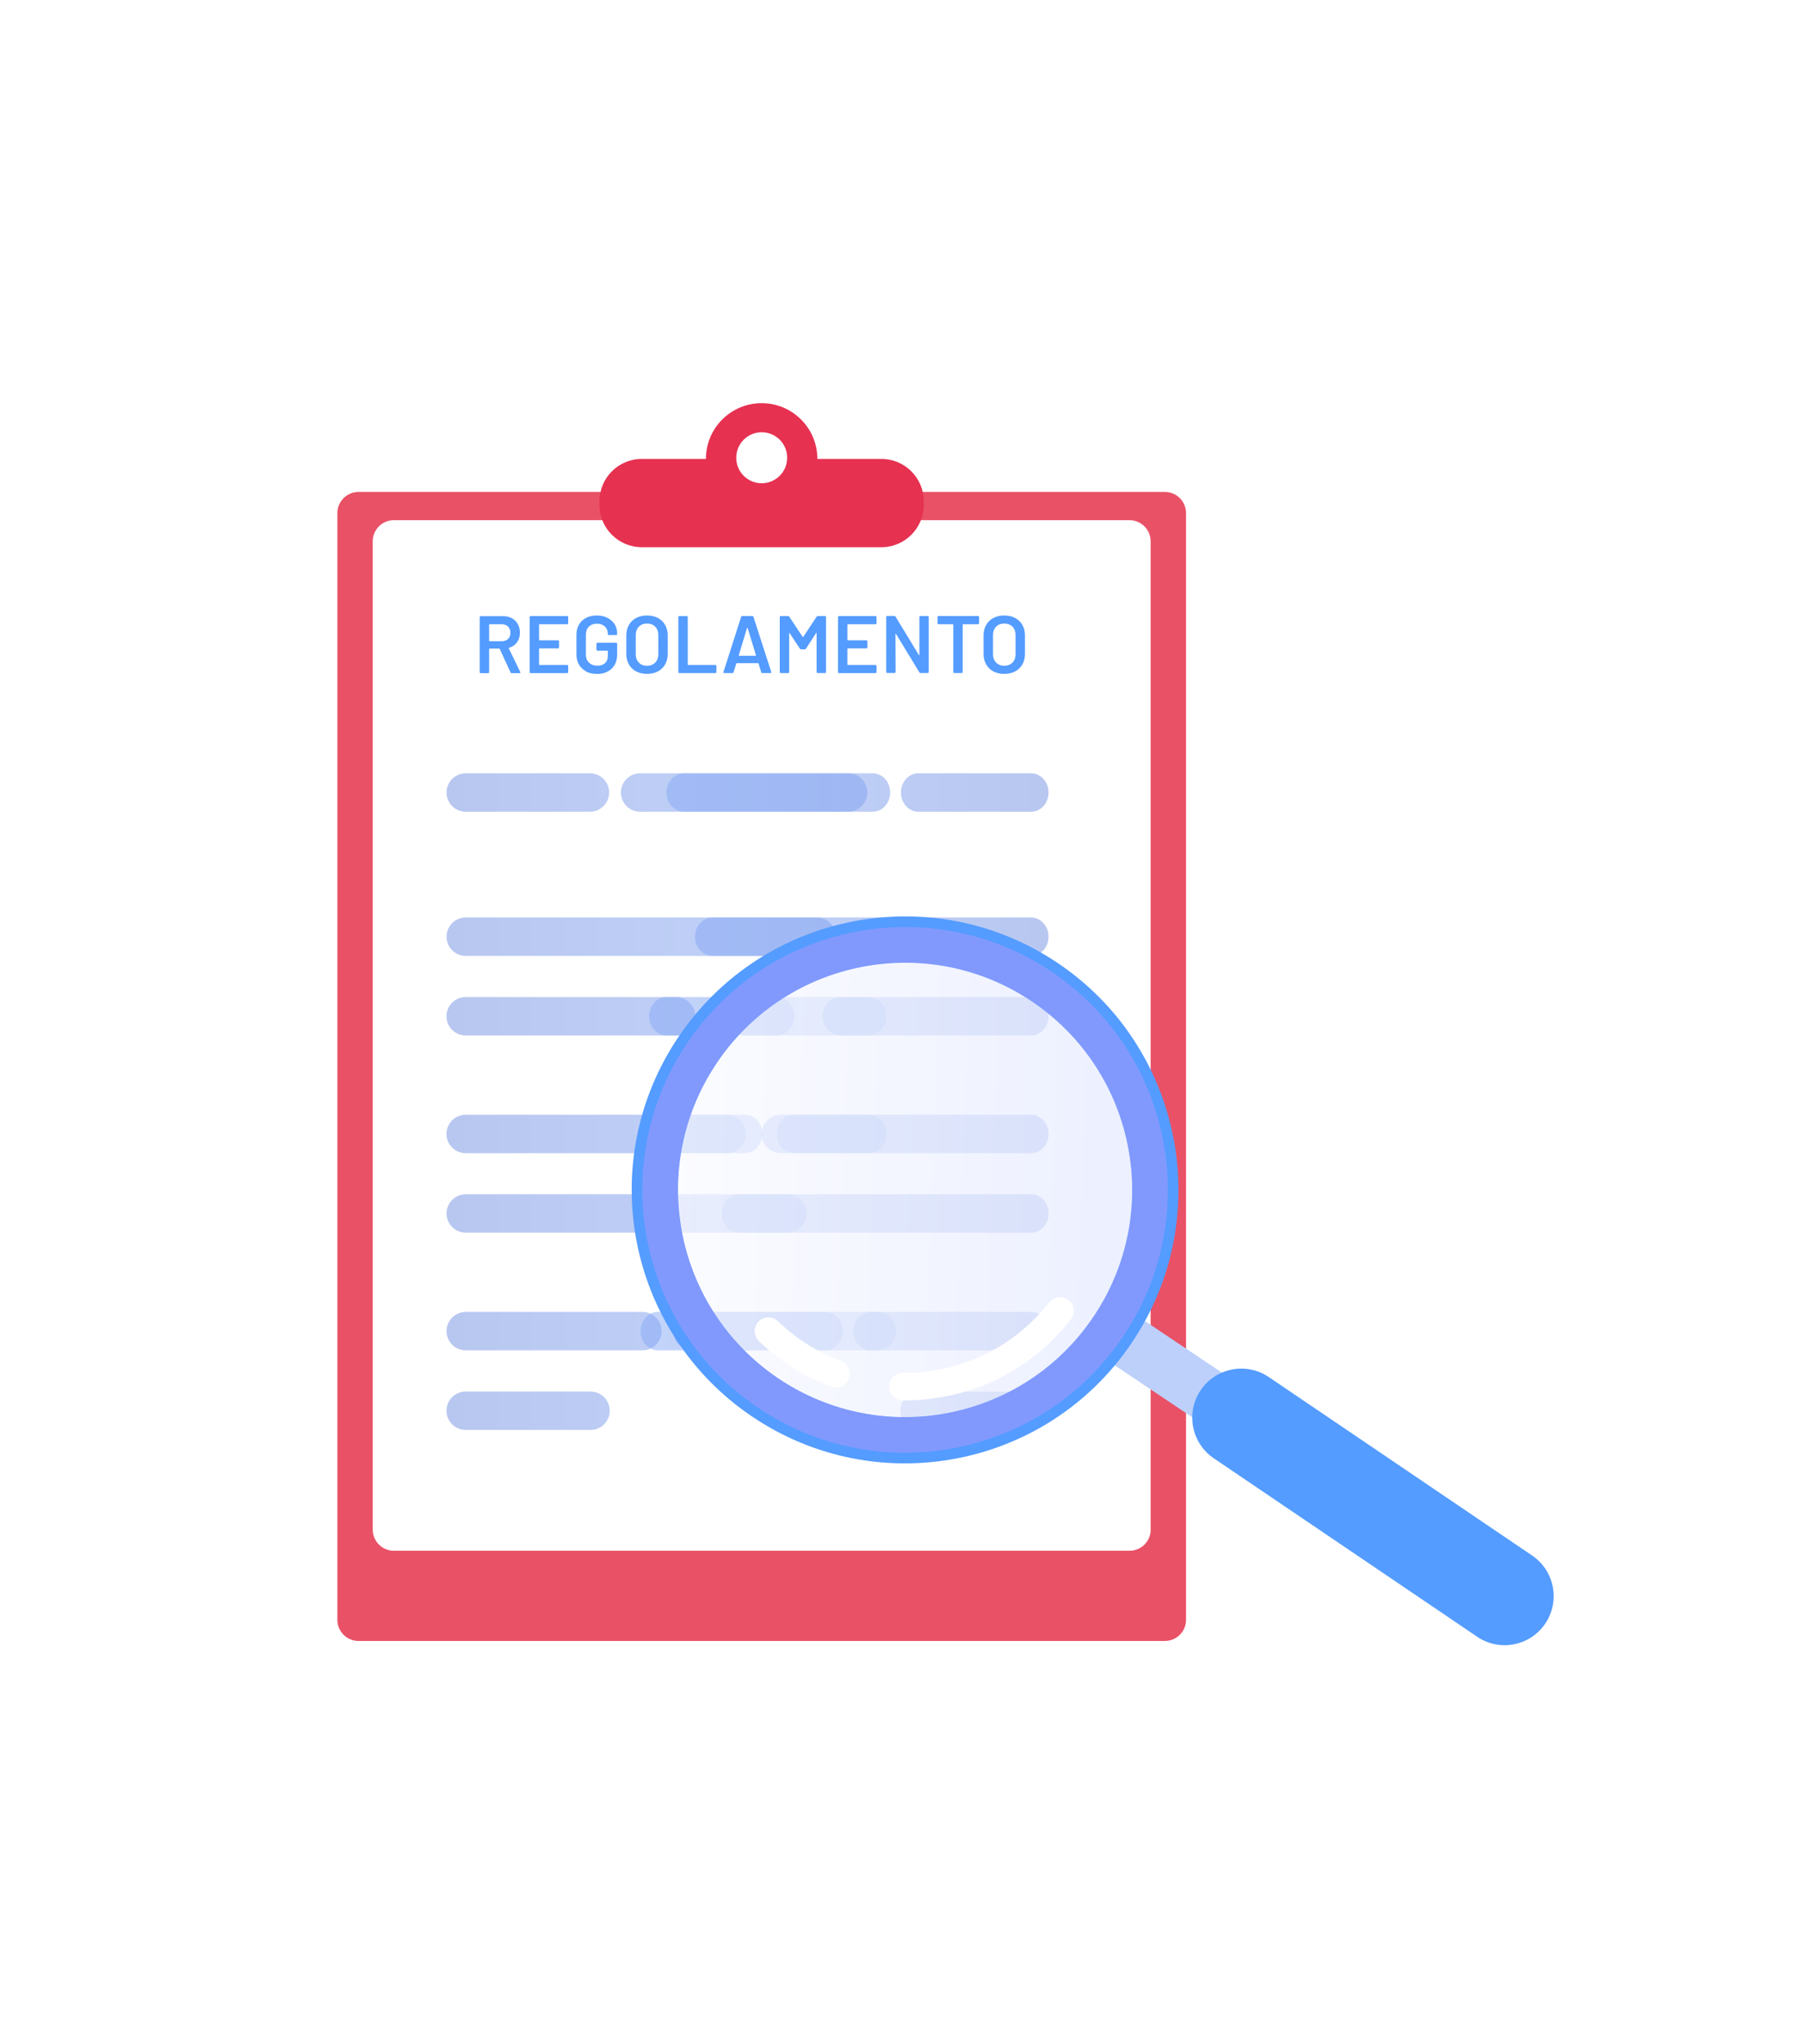 <?xml version="1.0" encoding="UTF-8"?>
<svg xmlns="http://www.w3.org/2000/svg" xmlns:xlink="http://www.w3.org/1999/xlink" viewBox="0 0 265 300">
  <defs>
    <style>
      .cls-1 {
        fill: url(#linear-gradient);
      }

      .cls-1, .cls-2, .cls-3, .cls-4, .cls-5, .cls-6, .cls-7, .cls-8, .cls-9, .cls-10, .cls-11, .cls-12, .cls-13, .cls-14, .cls-15, .cls-16, .cls-17, .cls-18, .cls-19, .cls-20, .cls-21, .cls-22, .cls-23, .cls-24, .cls-25, .cls-26, .cls-27, .cls-28, .cls-29, .cls-30 {
        stroke-width: 0px;
      }

      .cls-2 {
        fill: url(#linear-gradient-11);
      }

      .cls-3 {
        fill: url(#linear-gradient-12);
      }

      .cls-4 {
        fill: url(#linear-gradient-13);
      }

      .cls-5 {
        fill: url(#linear-gradient-10);
      }

      .cls-6 {
        fill: url(#linear-gradient-17);
      }

      .cls-7 {
        fill: url(#linear-gradient-16);
      }

      .cls-8 {
        fill: url(#linear-gradient-19);
      }

      .cls-9 {
        fill: url(#linear-gradient-15);
      }

      .cls-10 {
        fill: url(#linear-gradient-21);
      }

      .cls-11 {
        fill: url(#linear-gradient-18);
      }

      .cls-12 {
        fill: url(#linear-gradient-14);
      }

      .cls-13 {
        fill: url(#linear-gradient-22);
      }

      .cls-14 {
        fill: url(#linear-gradient-20);
      }

      .cls-31, .cls-24 {
        opacity: .5;
      }

      .cls-15 {
        fill: url(#linear-gradient-23);
        mix-blend-mode: screen;
        opacity: .7;
      }

      .cls-16 {
        fill: url(#linear-gradient-4);
      }

      .cls-17 {
        fill: url(#linear-gradient-2);
      }

      .cls-18 {
        fill: url(#linear-gradient-3);
      }

      .cls-19 {
        fill: url(#linear-gradient-8);
      }

      .cls-20 {
        fill: url(#linear-gradient-9);
      }

      .cls-21 {
        fill: url(#linear-gradient-7);
      }

      .cls-22 {
        fill: url(#linear-gradient-5);
      }

      .cls-23 {
        fill: url(#linear-gradient-6);
      }

      .cls-24 {
        mix-blend-mode: multiply;
      }

      .cls-24, .cls-26 {
        fill: #bdd0fb;
      }

      .cls-32 {
        isolation: isolate;
      }

      .cls-25 {
        fill: #549cff;
      }

      .cls-27 {
        fill: #8199fd;
      }

      .cls-28 {
        fill: #fff;
      }

      .cls-29 {
        fill: #e63151;
      }

      .cls-30 {
        fill: #e95166;
      }
    </style>
    <linearGradient id="linear-gradient" x1="40.44" y1="122.44" x2="150.03" y2="122.44" gradientTransform="translate(2.23 -6.13)" gradientUnits="userSpaceOnUse">
      <stop offset="0" stop-color="#6986d9"/>
      <stop offset="1" stop-color="#8fb3ff"/>
    </linearGradient>
    <linearGradient id="linear-gradient-2" x1="40.44" y1="122.44" x2="150.03" y2="122.44" xlink:href="#linear-gradient"/>
    <linearGradient id="linear-gradient-3" x1="40.44" y1="143.6" x2="150.03" y2="143.6" xlink:href="#linear-gradient"/>
    <linearGradient id="linear-gradient-4" x1="40.44" y1="155.28" x2="150.02" y2="155.28" xlink:href="#linear-gradient"/>
    <linearGradient id="linear-gradient-5" x1="40.44" y1="155.28" x2="150.03" y2="155.28" xlink:href="#linear-gradient"/>
    <linearGradient id="linear-gradient-6" x1="40.44" y1="172.55" x2="150.03" y2="172.55" xlink:href="#linear-gradient"/>
    <linearGradient id="linear-gradient-7" x1="40.44" y1="172.55" x2="150.03" y2="172.55" xlink:href="#linear-gradient"/>
    <linearGradient id="linear-gradient-8" x1="40.44" y1="184.23" x2="150.03" y2="184.23" xlink:href="#linear-gradient"/>
    <linearGradient id="linear-gradient-9" x1="40.44" y1="201.49" x2="150.03" y2="201.49" xlink:href="#linear-gradient"/>
    <linearGradient id="linear-gradient-10" x1="40.44" y1="201.49" x2="150.03" y2="201.49" xlink:href="#linear-gradient"/>
    <linearGradient id="linear-gradient-11" x1="40.44" y1="213.17" x2="150.03" y2="213.17" xlink:href="#linear-gradient"/>
    <linearGradient id="linear-gradient-12" x1="136.21" y1="122.44" x2="245.79" y2="122.44" gradientTransform="translate(298.37 -6.13) rotate(180) scale(.91 -1)" xlink:href="#linear-gradient"/>
    <linearGradient id="linear-gradient-13" x1="136.21" y1="122.44" x2="245.79" y2="122.44" gradientTransform="translate(298.37 -6.13) rotate(180) scale(.91 -1)" xlink:href="#linear-gradient"/>
    <linearGradient id="linear-gradient-14" x1="136.21" y1="143.6" x2="245.79" y2="143.6" gradientTransform="translate(298.37 -6.13) rotate(180) scale(.91 -1)" xlink:href="#linear-gradient"/>
    <linearGradient id="linear-gradient-15" x1="136.21" y1="155.28" x2="245.78" y2="155.28" gradientTransform="translate(298.37 -6.13) rotate(180) scale(.91 -1)" xlink:href="#linear-gradient"/>
    <linearGradient id="linear-gradient-16" x1="136.21" y1="155.28" x2="245.79" y2="155.28" gradientTransform="translate(298.37 -6.13) rotate(180) scale(.91 -1)" xlink:href="#linear-gradient"/>
    <linearGradient id="linear-gradient-17" x1="136.21" y1="172.55" x2="245.79" y2="172.55" gradientTransform="translate(298.37 -6.13) rotate(180) scale(.91 -1)" xlink:href="#linear-gradient"/>
    <linearGradient id="linear-gradient-18" x1="136.21" y1="172.55" x2="245.79" y2="172.55" gradientTransform="translate(298.37 -6.13) rotate(180) scale(.91 -1)" xlink:href="#linear-gradient"/>
    <linearGradient id="linear-gradient-19" x1="136.21" y1="184.22" x2="245.79" y2="184.22" gradientTransform="translate(298.37 -6.13) rotate(180) scale(.91 -1)" xlink:href="#linear-gradient"/>
    <linearGradient id="linear-gradient-20" x1="136.21" y1="201.49" x2="245.8" y2="201.49" gradientTransform="translate(298.37 -6.13) rotate(180) scale(.91 -1)" xlink:href="#linear-gradient"/>
    <linearGradient id="linear-gradient-21" x1="136.21" y1="201.49" x2="245.8" y2="201.49" gradientTransform="translate(298.37 -6.13) rotate(180) scale(.91 -1)" xlink:href="#linear-gradient"/>
    <linearGradient id="linear-gradient-22" x1="136.21" y1="213.17" x2="245.8" y2="213.17" gradientTransform="translate(298.37 -6.13) rotate(180) scale(.91 -1)" xlink:href="#linear-gradient"/>
    <linearGradient id="linear-gradient-23" x1="-52.26" y1="70.25" x2="-101.63" y2="149.38" gradientTransform="translate(-4.35 176.63) rotate(124.11) scale(1 -1)" gradientUnits="userSpaceOnUse">
      <stop offset=".01" stop-color="#fff"/>
      <stop offset="1" stop-color="#e1e7ff"/>
    </linearGradient>
  </defs>
  <g class="cls-32">
    <g id="Livello_1" data-name="Livello 1">
      <rect class="cls-28" y="0" width="265" height="300"/>
      <path class="cls-30" d="m174.13,237.72c0,1.72-1.39,3.11-3.11,3.11H52.64c-1.72,0-3.11-1.39-3.11-3.11V75.31c0-1.72,1.39-3.11,3.11-3.11h118.38c1.72,0,3.11,1.39,3.11,3.11v162.41Z"/>
      <path class="cls-28" d="m168.94,224.48c0,1.72-1.39,3.11-3.11,3.11H57.83c-1.72,0-3.11-1.39-3.11-3.11V79.45c0-1.72,1.39-3.11,3.11-3.11h107.99c1.72,0,3.11,1.39,3.11,3.11v145.03Z"/>
      <path class="cls-29" d="m129.41,67.35h-9.41c0-4.52-3.66-8.18-8.18-8.18-4.52,0-8.18,3.66-8.18,8.18h-9.41c-3.44,0-6.22,2.79-6.22,6.22v.52c0,3.44,2.79,6.22,6.22,6.22h35.17c3.44,0,6.22-2.79,6.22-6.22v-.52c0-3.44-2.79-6.22-6.22-6.22Zm-17.58,3.57c-2.07,0-3.74-1.67-3.74-3.74,0-2.07,1.67-3.74,3.74-3.74,2.07,0,3.74,1.67,3.74,3.74,0,2.07-1.67,3.74-3.74,3.74Z"/>
      <g class="cls-31">
        <path class="cls-1" d="m89.43,116.31c0,1.55-1.26,2.82-2.82,2.82h-18.23c-1.56,0-2.82-1.26-2.82-2.82h0c0-1.56,1.26-2.82,2.82-2.82h18.23c1.56,0,2.82,1.26,2.82,2.82h0Z"/>
        <path class="cls-17" d="m127.34,116.31c0,1.55-1.26,2.82-2.82,2.82h-30.54c-1.56,0-2.82-1.26-2.82-2.82h0c0-1.56,1.26-2.82,2.82-2.82h30.54c1.55,0,2.82,1.26,2.82,2.82h0Z"/>
        <path class="cls-18" d="m122.74,137.47c0,1.56-1.26,2.82-2.82,2.82h-51.54c-1.56,0-2.82-1.26-2.82-2.82h0c0-1.56,1.26-2.82,2.82-2.82h51.54c1.56,0,2.82,1.26,2.82,2.82h0Z"/>
        <path class="cls-16" d="m102.08,149.15c0,1.56-1.26,2.82-2.82,2.82h-30.89c-1.56,0-2.82-1.26-2.82-2.82h0c0-1.56,1.26-2.82,2.82-2.82h30.89c1.56,0,2.82,1.26,2.82,2.82h0Z"/>
        <path class="cls-22" d="m130.16,149.15c0,1.56-1.26,2.82-2.82,2.82h-17.84c-1.56,0-2.82-1.26-2.82-2.82h0c0-1.56,1.26-2.82,2.82-2.82h17.84c1.55,0,2.82,1.26,2.82,2.82h0Z"/>
        <path class="cls-23" d="m109.51,166.42c0,1.56-1.26,2.82-2.82,2.82h-38.32c-1.56,0-2.82-1.26-2.82-2.82h0c0-1.56,1.26-2.82,2.82-2.82h38.32c1.55,0,2.82,1.26,2.82,2.82h0Z"/>
        <path class="cls-21" d="m130.16,166.42c0,1.56-1.26,2.82-2.82,2.82h-12.7c-1.55,0-2.82-1.26-2.82-2.82h0c0-1.56,1.26-2.82,2.82-2.82h12.7c1.55,0,2.82,1.26,2.82,2.82h0Z"/>
        <path class="cls-19" d="m118.43,178.09c0,1.56-1.26,2.82-2.82,2.82h-47.23c-1.56,0-2.82-1.26-2.82-2.82h0c0-1.55,1.26-2.82,2.82-2.82h47.23c1.55,0,2.82,1.26,2.82,2.82h0Z"/>
        <path class="cls-20" d="m97.14,195.36c0,1.56-1.26,2.82-2.82,2.82h-25.94c-1.56,0-2.82-1.26-2.82-2.82h0c0-1.56,1.26-2.82,2.82-2.82h25.94c1.55,0,2.82,1.26,2.82,2.82h0Z"/>
        <path class="cls-5" d="m131.54,195.36c0,1.56-1.26,2.82-2.82,2.82h-27.06c-1.56,0-2.82-1.26-2.82-2.82h0c0-1.55,1.26-2.82,2.82-2.82h27.06c1.56,0,2.82,1.26,2.82,2.82h0Z"/>
        <path class="cls-2" d="m89.52,207.04c0,1.56-1.26,2.82-2.82,2.82h-18.33c-1.56,0-2.82-1.26-2.82-2.82h0c0-1.55,1.26-2.81,2.82-2.81h18.33c1.55,0,2.82,1.26,2.82,2.82h0Z"/>
      </g>
      <g class="cls-31">
        <path class="cls-3" d="m132.27,116.31c0,1.55,1.14,2.82,2.56,2.82h16.55c1.41,0,2.56-1.26,2.56-2.82h0c0-1.56-1.15-2.82-2.56-2.82h-16.55c-1.41,0-2.56,1.26-2.56,2.82h0Z"/>
        <path class="cls-4" d="m97.85,116.31c0,1.55,1.14,2.82,2.56,2.82h27.72c1.41,0,2.56-1.26,2.56-2.82h0c0-1.56-1.14-2.82-2.56-2.82h-27.72c-1.41,0-2.56,1.26-2.56,2.82h0Z"/>
        <path class="cls-12" d="m102.03,137.47c0,1.56,1.14,2.82,2.56,2.82h46.79c1.41,0,2.56-1.26,2.56-2.82h0c0-1.56-1.15-2.82-2.56-2.82h-46.79c-1.41,0-2.56,1.26-2.56,2.82h0Z"/>
        <path class="cls-9" d="m120.78,149.15c0,1.56,1.14,2.82,2.56,2.82h28.04c1.41,0,2.56-1.26,2.56-2.82h0c0-1.56-1.15-2.82-2.56-2.82h-28.04c-1.41,0-2.56,1.26-2.56,2.82h0Z"/>
        <path class="cls-7" d="m95.29,149.15c0,1.56,1.15,2.82,2.56,2.82h16.19c1.41,0,2.56-1.26,2.56-2.82h0c0-1.56-1.14-2.82-2.56-2.82h-16.19c-1.41,0-2.56,1.26-2.56,2.82h0Z"/>
        <path class="cls-6" d="m114.04,166.42c0,1.56,1.14,2.82,2.56,2.82h34.78c1.41,0,2.56-1.26,2.56-2.82h0c0-1.56-1.14-2.82-2.56-2.82h-34.78c-1.41,0-2.56,1.26-2.56,2.82h0Z"/>
        <path class="cls-11" d="m95.29,166.42c0,1.56,1.14,2.82,2.56,2.82h11.53c1.41,0,2.56-1.26,2.56-2.82h0c0-1.56-1.15-2.82-2.56-2.82h-11.53c-1.41,0-2.56,1.26-2.56,2.82h0Z"/>
        <path class="cls-8" d="m105.95,178.09c0,1.56,1.14,2.82,2.56,2.82h42.88c1.41,0,2.56-1.26,2.56-2.82h0c0-1.55-1.15-2.82-2.56-2.82h-42.88c-1.41,0-2.56,1.26-2.56,2.82h0Z"/>
        <path class="cls-14" d="m125.27,195.36c0,1.56,1.14,2.82,2.56,2.82h23.55c1.41,0,2.56-1.26,2.56-2.82h0c0-1.56-1.14-2.82-2.56-2.82h-23.55c-1.41,0-2.56,1.26-2.56,2.82h0Z"/>
        <path class="cls-10" d="m94.04,195.36c0,1.56,1.14,2.82,2.56,2.82h24.57c1.41,0,2.56-1.26,2.56-2.82h0c0-1.55-1.14-2.82-2.56-2.82h-24.57c-1.41,0-2.56,1.26-2.56,2.82h0Z"/>
        <path class="cls-13" d="m132.18,207.04c0,1.56,1.14,2.82,2.56,2.82h16.64c1.41,0,2.56-1.26,2.56-2.82h0c0-1.55-1.15-2.81-2.56-2.81h-16.64c-1.41,0-2.56,1.26-2.56,2.82h0Z"/>
      </g>
      <g>
        <path class="cls-25" d="m74.95,98.68l-1.58-3.44s-.04-.05-.07-.05h-1.43s-.06.02-.06.06v3.4s-.01.07-.04.1c-.03.03-.06.04-.1.04h-1.1s-.07-.01-.1-.04c-.03-.03-.04-.06-.04-.1v-8.08s.01-.07.04-.1c.03-.03.06-.04.1-.04h3.29c.49,0,.92.1,1.29.3.37.2.67.49.87.86.21.37.31.8.31,1.27,0,.55-.14,1.02-.42,1.4-.28.39-.68.66-1.18.81-.02,0-.03,0-.04.02,0,.02,0,.03,0,.05l1.69,3.48s.02.06.02.07c0,.06-.04.1-.13.1h-1.15c-.08,0-.14-.04-.17-.11Zm-3.14-7.01v2.38s.02.06.06.06h1.79c.38,0,.69-.11.93-.34s.35-.53.35-.9-.12-.68-.35-.91-.54-.35-.93-.35h-1.79s-.06.02-.06.06Z"/>
        <path class="cls-25" d="m83.38,91.57s-.06.04-.1.04h-4.08s-.06.02-.06.06v2.24s.02.06.06.06h2.74s.07.01.1.04c.03.03.04.06.04.1v.91s-.01.07-.04.1c-.03.03-.06.04-.1.04h-2.74s-.06.02-.06.06v2.31s.02.06.06.06h4.08s.07.01.1.04c.03.03.04.06.04.1v.91s-.01.07-.04.1c-.03.03-.06.04-.1.04h-5.38s-.07-.01-.1-.04c-.03-.03-.04-.06-.04-.1v-8.08s.01-.07.04-.1c.03-.03.06-.04.1-.04h5.38s.07.01.1.04c.03.03.04.06.04.1v.91s-.01.07-.04.1Z"/>
        <path class="cls-25" d="m86.05,98.53c-.45-.24-.81-.57-1.05-1-.25-.43-.37-.92-.37-1.48v-2.89c0-.57.12-1.06.37-1.49.25-.43.6-.76,1.05-.99.45-.24.98-.35,1.58-.35s1.11.12,1.56.35c.45.23.8.55,1.05.94.25.4.37.85.37,1.35v.1s-.01.07-.04.1c-.03.03-.06.04-.1.04h-1.09s-.07-.01-.1-.04c-.03-.03-.04-.06-.04-.1v-.06c0-.43-.15-.79-.44-1.06-.29-.28-.68-.42-1.17-.42s-.88.15-1.17.44c-.29.29-.44.68-.44,1.15v2.99c0,.48.16.86.47,1.15.31.29.71.44,1.21.44s.85-.13,1.13-.38c.27-.25.41-.6.41-1.03v-.74s-.02-.06-.06-.06h-1.47s-.07-.01-.1-.04c-.03-.03-.04-.06-.04-.1v-.88s.01-.07.04-.1c.03-.03.06-.04.1-.04h2.76s.07.01.1.04c.03.03.04.06.04.1v1.53c0,.92-.27,1.63-.81,2.14-.54.51-1.26.77-2.17.77-.6,0-1.12-.12-1.58-.35Z"/>
        <path class="cls-25" d="m93.4,98.54c-.46-.24-.82-.59-1.07-1.03s-.38-.96-.38-1.54v-2.73c0-.57.13-1.08.38-1.52.26-.44.61-.79,1.07-1.03.46-.24.99-.36,1.58-.36s1.14.12,1.6.36c.46.24.82.59,1.07,1.03.25.44.38.95.38,1.52v2.73c0,.58-.13,1.1-.38,1.54-.26.45-.61.79-1.07,1.03-.46.24-.99.36-1.6.36s-1.13-.12-1.59-.36Zm2.8-1.3c.3-.31.45-.72.45-1.23v-2.79c0-.52-.15-.93-.45-1.24-.3-.31-.71-.47-1.21-.47s-.89.16-1.2.47c-.3.31-.45.73-.45,1.24v2.79c0,.51.15.92.45,1.23.3.31.7.47,1.2.47s.9-.16,1.21-.47Z"/>
        <path class="cls-25" d="m99.63,98.74s-.04-.06-.04-.1v-8.08s.01-.07.04-.1c.03-.03.06-.04.1-.04h1.1s.07.01.1.04c.03.03.04.06.04.1v6.97s.02.06.06.06h4.01s.07.01.1.04c.03.03.04.06.04.1v.91s-.01.07-.04.1c-.03.03-.06.04-.1.04h-5.31s-.07-.01-.1-.04Z"/>
        <path class="cls-25" d="m111.76,98.66l-.39-1.28s-.04-.05-.06-.05h-3.16s-.04.02-.06.05l-.39,1.28c-.02.08-.08.12-.16.12h-1.2s-.08-.01-.11-.04c-.02-.03-.03-.07-.01-.13l2.59-8.08c.02-.08.08-.12.16-.12h1.49c.08,0,.13.04.16.12l2.61,8.08s.01.04.01.06c0,.07-.04.11-.13.11h-1.2c-.08,0-.13-.04-.16-.12Zm-3.25-2.42h2.43s.06-.02.05-.07l-1.23-4.01s-.02-.05-.04-.05c-.02,0-.03.02-.04.05l-1.22,4.01s0,.07.05.07Z"/>
        <path class="cls-25" d="m120.03,90.41h1.1s.07.01.1.04c.03.03.04.06.04.1v8.08s-.01.07-.04.1c-.03.03-.06.04-.1.04h-1.1s-.07-.01-.1-.04c-.03-.03-.04-.06-.04-.1v-5.7s-.01-.04-.03-.05c-.02,0-.03,0-.04.02l-1.49,2.3c-.04.06-.1.1-.17.1h-.55c-.07,0-.13-.03-.17-.1l-1.51-2.28s-.02-.03-.04-.02-.03.02-.03.05v5.69s-.01.07-.04.1c-.03.03-.06.04-.1.04h-1.1s-.07-.01-.1-.04c-.03-.03-.04-.06-.04-.1v-8.08s.01-.07.04-.1c.03-.03.06-.04.1-.04h1.1c.07,0,.13.03.17.1l1.95,2.95s.03.02.05.02.03,0,.04-.02l1.95-2.95c.04-.06.1-.1.17-.1Z"/>
        <path class="cls-25" d="m128.65,91.57s-.06.04-.1.04h-4.08s-.06.02-.06.06v2.24s.02.06.06.06h2.74s.07.01.1.04c.03.03.04.06.04.1v.91s-.01.07-.04.1c-.03.03-.06.04-.1.04h-2.74s-.06.02-.06.06v2.31s.02.06.06.06h4.08s.07.01.1.04c.03.03.04.06.04.1v.91s-.01.07-.04.1c-.03.03-.06.04-.1.04h-5.38s-.07-.01-.1-.04c-.03-.03-.04-.06-.04-.1v-8.08s.01-.07.04-.1c.03-.03.06-.04.1-.04h5.38s.07.01.1.04c.03.03.04.06.04.1v.91s-.01.07-.04.1Z"/>
        <path class="cls-25" d="m135.01,90.45s.06-.04.1-.04h1.1s.07.01.1.04c.03.03.04.06.04.1v8.08s-.01.07-.04.1c-.03.03-.06.04-.1.04h-1.06c-.08,0-.14-.03-.17-.1l-3.44-5.64s-.03-.03-.05-.03c-.02,0-.02.02-.02.05l.02,5.57s-.01.07-.04.1c-.03.03-.06.04-.1.04h-1.1s-.07-.01-.1-.04c-.03-.03-.04-.06-.04-.1v-8.08s.01-.07.04-.1c.03-.03.06-.04.1-.04h1.06c.08,0,.14.03.17.1l3.43,5.64s.03.03.05.03c.02,0,.02-.02.02-.05v-5.57s0-.07.03-.1Z"/>
        <path class="cls-25" d="m143.7,90.45s.04.06.04.1v.92s-.01.07-.04.1c-.03.03-.06.04-.1.04h-2.2s-.06.02-.06.06v6.96s-.01.07-.04.1c-.03.03-.06.04-.1.04h-1.1s-.07-.01-.1-.04c-.03-.03-.04-.06-.04-.1v-6.96s-.02-.06-.06-.06h-2.12s-.07-.01-.1-.04c-.03-.03-.04-.06-.04-.1v-.92s.01-.07.04-.1c.03-.03.06-.04.1-.04h5.82s.07.01.1.04Z"/>
        <path class="cls-25" d="m145.85,98.54c-.46-.24-.82-.59-1.07-1.03s-.38-.96-.38-1.54v-2.73c0-.57.13-1.08.38-1.52.26-.44.61-.79,1.07-1.03.46-.24.99-.36,1.58-.36s1.14.12,1.6.36c.46.24.82.59,1.07,1.03.25.44.38.95.38,1.52v2.73c0,.58-.13,1.1-.38,1.54-.26.45-.61.79-1.07,1.03-.46.24-.99.36-1.6.36s-1.13-.12-1.59-.36Zm2.8-1.3c.3-.31.45-.72.45-1.23v-2.79c0-.52-.15-.93-.45-1.24-.3-.31-.71-.47-1.21-.47s-.89.16-1.2.47c-.3.31-.45.73-.45,1.24v2.79c0,.51.15.92.45,1.23.3.31.7.47,1.2.47s.9-.16,1.21-.47Z"/>
      </g>
      <g>
        <polygon class="cls-26" points="181.81 212.52 186.22 206.01 163.38 190.73 158.97 197.23 181.81 212.52"/>
        <polygon class="cls-24" points="161.17 193.98 158.97 197.23 181.81 212.52 184.02 209.27 161.17 193.98"/>
        <path class="cls-25" d="m216.86,240.21c3.29,2.23,7.77,1.37,10-1.92h0c2.23-3.29,1.37-7.77-1.92-10l-38.66-26.19c-3.29-2.23-7.77-1.37-10,1.92h0c-2.23,3.29-1.37,7.77,1.92,10l38.67,26.19Z"/>
        <path class="cls-25" d="m110.37,207.86c18.35,12.43,43.31,7.63,55.74-10.72,12.43-18.35,7.63-43.31-10.72-55.74-18.35-12.43-43.31-7.63-55.74,10.72-12.43,18.35-7.63,43.31,10.72,55.74Zm-5.09-51.92c10.32-15.24,31.05-19.23,46.29-8.9,15.24,10.32,19.23,31.05,8.9,46.29-10.32,15.24-31.05,19.23-46.29,8.91-15.24-10.32-19.23-31.05-8.9-46.29Z"/>
        <path class="cls-27" d="m111.25,206.57c17.64,11.95,41.62,7.33,53.57-10.31,11.95-17.64,7.33-41.62-10.31-53.57-17.64-11.95-41.62-7.33-53.57,10.31-11.95,17.64-7.33,41.62,10.3,53.57Zm-5.96-50.63c10.32-15.24,31.05-19.23,46.29-8.9,15.24,10.32,19.23,31.05,8.9,46.29-10.32,15.24-31.05,19.23-46.29,8.91-15.24-10.32-19.23-31.05-8.9-46.29Z"/>
        <path class="cls-15" d="m114.19,202.23c15.24,10.32,35.97,6.34,46.29-8.91,10.32-15.24,6.34-35.97-8.9-46.29-15.24-10.32-35.97-6.34-46.29,8.9-10.32,15.24-6.34,35.97,8.9,46.29Z"/>
        <g>
          <path class="cls-28" d="m156.88,190.78c.88.69,1.04,1.96.35,2.85-4.92,6.31-12.01,10.42-19.95,11.57-1.56.23-3.15.33-4.73.32-1.12-.01-2.02-.93-2.01-2.05,0-.24.05-.48.13-.69.29-.77,1.04-1.32,1.92-1.31,1.37.01,2.75-.08,4.1-.27,6.9-1,13.06-4.57,17.33-10.05.69-.88,1.96-1.04,2.85-.35Z"/>
          <path class="cls-28" d="m123.42,199.72c1.05.39,1.58,1.57,1.18,2.61-.4,1.05-1.57,1.58-2.61,1.18-3.98-1.5-7.54-3.76-10.58-6.69-.6-.58-.76-1.44-.49-2.17.1-.25.24-.49.44-.69.78-.81,2.06-.83,2.87-.05,2.63,2.55,5.73,4.51,9.19,5.81Z"/>
        </g>
      </g>
    </g>
  </g>
</svg>